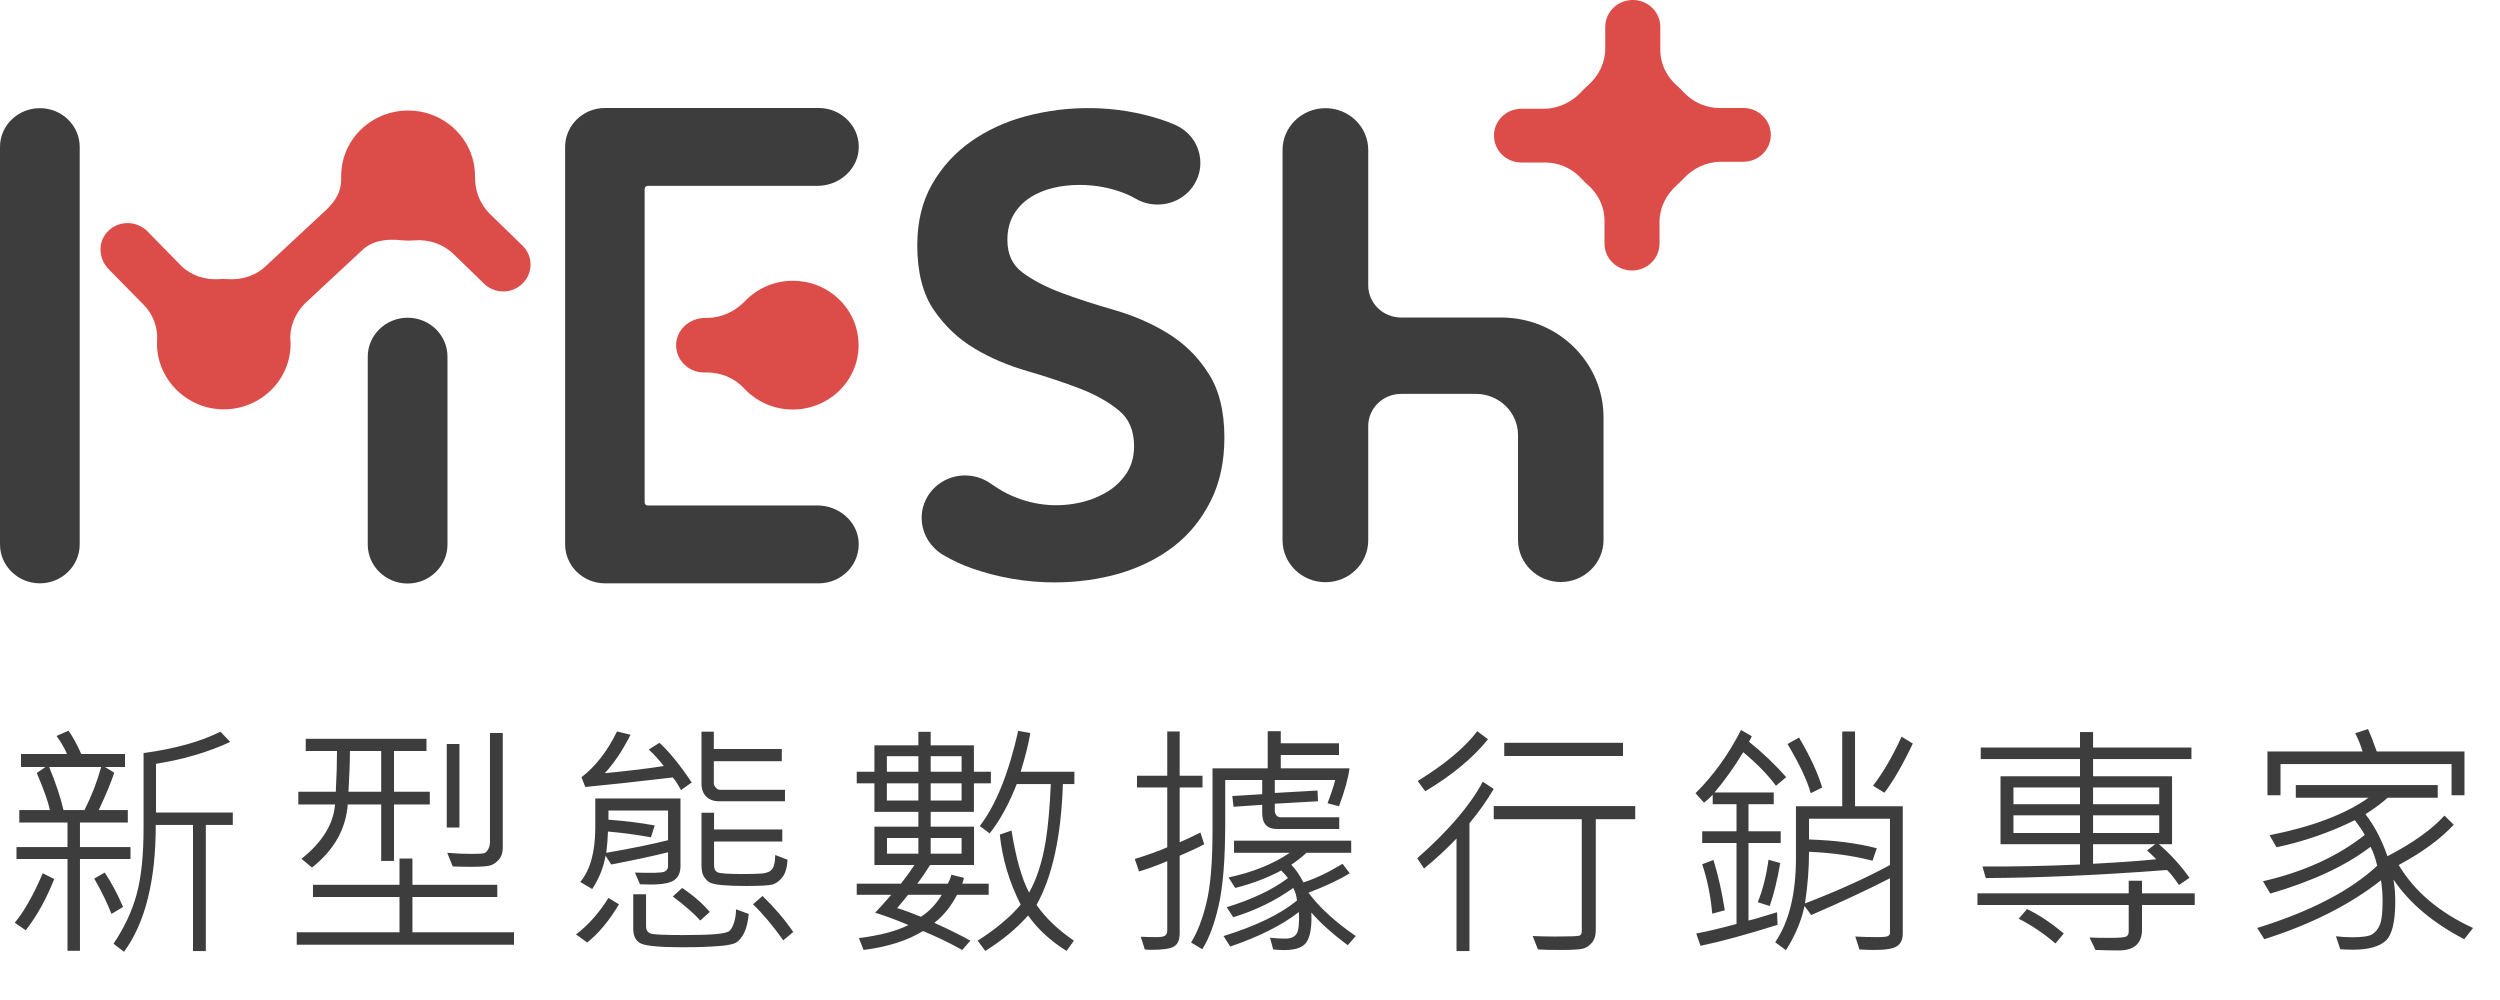 <svg width="120" height="48" viewBox="0 0 120 48" fill="none" xmlns="http://www.w3.org/2000/svg">
<g clip-path="url(#clip0_2267_284)">
<path d="M79.658 10.637C79.658 9.977 79.982 9.327 80.49 8.885C80.536 8.84 80.582 8.804 80.629 8.758C80.638 8.749 80.647 8.74 80.647 8.731C80.656 8.722 80.666 8.713 80.675 8.713C80.721 8.668 80.767 8.623 80.804 8.578C81.257 8.081 81.922 7.765 82.597 7.765H83.678C84.409 7.765 85 7.187 85 6.474C85 5.761 84.409 5.183 83.678 5.183H82.542C81.95 5.183 81.386 4.957 80.961 4.569C80.915 4.524 80.869 4.479 80.823 4.433C80.776 4.379 80.721 4.325 80.675 4.28C80.666 4.271 80.656 4.262 80.647 4.253C80.638 4.244 80.629 4.235 80.619 4.226C80.564 4.172 80.518 4.126 80.462 4.081C80.416 4.036 80.37 3.991 80.324 3.946C79.926 3.521 79.695 2.98 79.695 2.402V1.291C79.695 0.578 79.104 0 78.374 0C77.643 0 77.052 0.578 77.052 1.291V2.348C77.052 3.016 76.728 3.657 76.22 4.099C76.174 4.144 76.128 4.181 76.081 4.226C76.072 4.235 76.063 4.244 76.063 4.253C76.054 4.262 76.044 4.271 76.035 4.271C75.989 4.316 75.943 4.361 75.906 4.406C75.453 4.903 74.787 5.219 74.113 5.219H73.031C72.301 5.219 71.71 5.797 71.71 6.51C71.71 7.223 72.301 7.801 73.031 7.801H74.168C74.76 7.801 75.324 8.027 75.749 8.415C75.795 8.46 75.841 8.506 75.887 8.551C75.934 8.605 75.989 8.659 76.035 8.704C76.044 8.713 76.054 8.722 76.063 8.731C76.072 8.74 76.081 8.749 76.091 8.758C76.146 8.813 76.192 8.858 76.248 8.903C76.294 8.948 76.34 8.993 76.386 9.038C76.784 9.463 77.015 10.005 77.015 10.582V11.693C77.015 12.406 77.606 12.984 78.337 12.984C79.067 12.984 79.658 12.406 79.658 11.693V10.637Z" fill="#DC4D4A"/>
<path d="M1.913 5.192C0.86 5.192 0 6.022 0 7.052V26.131C0 27.16 0.86 28 1.913 28C2.967 28 3.826 27.16 3.826 26.131V7.052C3.826 6.022 2.967 5.192 1.913 5.192Z" fill="#3D3D3D"/>
<path d="M19.566 15.251C18.512 15.251 17.652 16.09 17.652 17.12V26.14C17.652 27.169 18.512 28.009 19.566 28.009C20.619 28.009 21.479 27.169 21.479 26.14V17.12C21.479 16.09 20.628 15.251 19.566 15.251Z" fill="#3D3D3D"/>
<path d="M31.09 8.921H39.233C40.249 8.921 41.118 8.18 41.211 7.232C41.266 6.7 41.09 6.185 40.721 5.797C40.36 5.408 39.843 5.183 39.307 5.183H29.039C27.985 5.183 27.126 6.022 27.126 7.052V26.131C27.126 27.16 27.985 28 29.039 28H39.307C39.843 28 40.36 27.774 40.721 27.386C41.09 26.988 41.257 26.483 41.211 25.95C41.118 25.002 40.249 24.262 39.233 24.262H31.09C31.007 24.262 30.943 24.198 30.943 24.117V9.065C30.952 8.984 31.017 8.921 31.09 8.921Z" fill="#3D3D3D"/>
<path d="M56.026 15.982C55.259 15.513 54.399 15.143 53.484 14.881C52.578 14.619 51.737 14.348 50.98 14.068C50.231 13.788 49.593 13.463 49.085 13.084C48.595 12.723 48.355 12.208 48.355 11.513C48.355 11.052 48.456 10.646 48.651 10.312C48.845 9.978 49.113 9.698 49.436 9.49C49.76 9.274 50.139 9.12 50.545 9.021C50.961 8.921 51.395 8.876 51.83 8.876C52.578 8.876 53.29 9.012 53.965 9.274C54.159 9.346 54.334 9.436 54.51 9.535C55.323 10.014 56.386 9.879 57.052 9.201C57.514 8.723 57.708 8.073 57.578 7.432C57.449 6.79 57.024 6.267 56.414 5.996C56.164 5.888 55.906 5.788 55.638 5.707C53.586 5.057 51.331 5.021 49.233 5.581C48.253 5.842 47.366 6.258 46.608 6.79C45.841 7.332 45.212 8.018 44.741 8.84C44.27 9.662 44.029 10.646 44.029 11.775C44.029 13.066 44.298 14.113 44.824 14.881C45.351 15.648 46.007 16.271 46.784 16.732C47.551 17.192 48.41 17.553 49.325 17.815C50.222 18.077 51.063 18.357 51.821 18.646C52.569 18.935 53.207 19.287 53.706 19.703C54.196 20.1 54.436 20.678 54.436 21.427C54.436 21.888 54.325 22.303 54.113 22.655C53.891 23.007 53.604 23.305 53.253 23.54C52.893 23.775 52.486 23.955 52.052 24.073C50.758 24.416 49.464 24.253 48.309 23.675C48.059 23.549 47.819 23.395 47.597 23.242C46.765 22.628 45.619 22.691 44.871 23.395C44.408 23.838 44.177 24.452 44.251 25.084C44.325 25.716 44.686 26.276 45.24 26.619C45.684 26.881 46.155 27.107 46.645 27.278C47.911 27.721 49.251 27.955 50.619 27.955C51.7 27.955 52.745 27.811 53.724 27.531C54.704 27.242 55.582 26.808 56.322 26.24C57.07 25.671 57.662 24.939 58.105 24.064C58.549 23.197 58.771 22.158 58.771 21.003C58.771 19.712 58.503 18.664 57.976 17.878C57.468 17.084 56.802 16.452 56.026 15.982Z" fill="#3D3D3D"/>
<path d="M72.061 15.241H67.255C66.386 15.241 65.675 14.555 65.675 13.697V7.196C65.675 6.086 64.751 5.192 63.623 5.192C62.486 5.192 61.562 6.095 61.562 7.196V25.932C61.562 27.043 62.486 27.946 63.623 27.946C64.76 27.946 65.675 27.043 65.675 25.932V20.451C65.675 19.602 66.377 18.907 67.255 18.907H70.841C71.959 18.907 72.865 19.792 72.865 20.885V25.923C72.865 27.034 73.789 27.937 74.917 27.937C76.044 27.937 76.969 27.034 76.969 25.923V20.045C76.978 17.39 74.769 15.241 72.061 15.241Z" fill="#3D3D3D"/>
<path d="M25.046 13.643C25.592 13.146 25.61 12.307 25.083 11.792L23.521 10.275C23.041 9.806 22.791 9.155 22.8 8.487C22.8 8.271 22.782 8.045 22.736 7.819C22.459 6.474 21.285 5.435 19.88 5.318C17.976 5.155 16.377 6.618 16.377 8.442C16.377 8.469 16.377 8.505 16.377 8.532C16.396 9.155 16.137 9.607 15.684 10.049L12.773 12.758C12.292 13.228 11.617 13.444 10.934 13.399C10.869 13.399 10.795 13.39 10.73 13.39C10.656 13.39 10.592 13.39 10.527 13.399C9.843 13.444 9.178 13.228 8.697 12.758L7.061 11.088C6.516 10.555 5.61 10.582 5.111 11.178C4.677 11.693 4.751 12.469 5.24 12.948L6.867 14.6C7.338 15.061 7.579 15.693 7.542 16.334C7.523 16.587 7.542 16.849 7.597 17.11C7.874 18.474 9.067 19.53 10.481 19.639C12.366 19.783 13.947 18.329 13.947 16.514C13.947 16.451 13.947 16.388 13.937 16.325C13.9 15.666 14.178 15.015 14.658 14.546L17.366 12.027C17.865 11.539 18.558 11.458 19.252 11.53C19.362 11.539 19.473 11.548 19.584 11.548C19.686 11.548 19.778 11.548 19.88 11.539C20.573 11.476 21.266 11.711 21.765 12.189L23.216 13.598C23.715 14.104 24.529 14.122 25.046 13.643Z" fill="#DC4D4A"/>
<path d="M38.355 13.49C37.329 13.399 36.396 13.788 35.758 14.456C35.277 14.953 34.63 15.259 33.937 15.259H33.854C33.152 15.259 32.532 15.756 32.459 16.442C32.385 17.228 33.013 17.878 33.789 17.878H33.928C34.603 17.878 35.25 18.14 35.703 18.628C36.285 19.259 37.117 19.657 38.05 19.657C39.917 19.657 41.405 18.077 41.192 16.217C41.035 14.772 39.825 13.616 38.355 13.49Z" fill="#DC4D4A"/>
</g>
<path d="M6.264 41.232H3.838V45.639H3.24V41.232H0.791V40.658H3.24V39.48H0.926V38.883H2.391C2.32 38.508 2.111 37.914 1.764 37.102L2.186 36.815H1.008V36.193H3.217C3.1 35.916 2.932 35.627 2.713 35.326L3.287 35.074C3.479 35.336 3.684 35.709 3.902 36.193H6V36.815H5.039L5.484 37.09C5.34 37.531 5.092 38.129 4.74 38.883H6.135V39.48H3.838V40.658H6.264V41.232ZM4.857 36.815H2.361C2.682 37.596 2.91 38.285 3.047 38.883H4.055C4.395 38.211 4.662 37.522 4.857 36.815ZM11.174 39.598H9.879V45.65H9.264V39.598H7.477C7.477 42.273 6.969 44.303 5.953 45.685L5.449 45.299C5.969 44.525 6.338 43.736 6.557 42.932C6.779 42.127 6.891 41.065 6.891 39.744V36.147C8.402 35.94 9.633 35.598 10.582 35.121L11.051 35.613C9.988 36.105 8.801 36.455 7.488 36.662V39H11.174V39.598ZM5.906 43.535L5.35 43.869C5.166 43.381 4.891 42.815 4.523 42.17L5.027 41.883C5.363 42.391 5.656 42.941 5.906 43.535ZM2.602 42.193C2.227 43.147 1.771 43.967 1.236 44.654L0.709 44.291C1.158 43.752 1.605 42.961 2.051 41.918L2.602 42.193ZM24.133 40.705C24.133 40.932 24.069 41.119 23.94 41.268C23.811 41.412 23.667 41.506 23.506 41.549C23.346 41.588 23.046 41.607 22.604 41.607C22.37 41.607 22.079 41.602 21.731 41.59L21.467 40.934C21.87 40.969 22.245 40.986 22.592 40.986C22.924 40.986 23.133 40.977 23.219 40.957C23.305 40.934 23.375 40.871 23.43 40.77C23.489 40.668 23.518 40.551 23.518 40.418V35.185H24.133V40.705ZM20.63 38.613H18.913V41.326H18.297V38.613H16.692C16.602 39.801 16.03 40.81 14.975 41.643L14.471 41.221C15.467 40.432 16.005 39.562 16.083 38.613H14.319V38.004H16.118C16.157 37.285 16.176 36.633 16.176 36.047H14.676V35.461H20.471V36.047H18.913V38.004H20.63V38.613ZM18.297 38.004V36.047H16.797C16.797 36.52 16.774 37.172 16.727 38.004H18.297ZM22.053 39.721H21.444V35.713H22.053V39.721ZM24.672 45.346H14.243V44.748H19.176V43.055H15.022V42.469H19.176V41.209H19.797V42.469H23.87V43.055H19.797V44.748H24.672V45.346ZM33.202 37.559L32.687 37.922C32.538 37.648 32.407 37.447 32.294 37.318C30.388 37.541 28.987 37.693 28.093 37.775L27.911 37.307C28.591 36.783 29.159 36.051 29.616 35.109L30.267 35.268C29.876 36.033 29.464 36.648 29.03 37.113C30.191 37 31.134 36.885 31.86 36.768C31.618 36.455 31.378 36.191 31.14 35.977L31.655 35.654C32.144 36.107 32.659 36.742 33.202 37.559ZM37.679 38.461H34.515C34.257 38.461 34.052 38.387 33.9 38.238C33.747 38.086 33.671 37.875 33.671 37.605V35.121H34.263V35.953H37.526V36.539H34.263V37.594C34.263 37.664 34.294 37.734 34.357 37.805C34.419 37.875 34.483 37.91 34.55 37.91H37.679V38.461ZM32.663 41.578C32.663 41.879 32.564 42.102 32.364 42.246C32.165 42.387 31.786 42.457 31.228 42.457C31.067 42.457 30.898 42.453 30.718 42.445L30.478 41.883C31.278 41.91 31.743 41.898 31.872 41.848C32.001 41.797 32.066 41.707 32.066 41.578V40.91C31.304 41.098 30.396 41.293 29.341 41.496L29.066 41.074C28.972 41.629 28.759 42.162 28.427 42.674L27.853 42.334C28.333 41.756 28.573 40.885 28.573 39.721V38.326H32.663V41.578ZM32.066 40.33V38.906H29.206V39.346C29.976 39.4 30.716 39.492 31.427 39.621L31.245 40.19C30.55 40.065 29.862 39.973 29.183 39.914C29.171 40.242 29.144 40.582 29.101 40.934C30.284 40.73 31.273 40.529 32.066 40.33ZM37.802 41.268C37.782 41.639 37.7 41.918 37.556 42.105C37.411 42.289 37.253 42.406 37.081 42.457C36.909 42.504 36.491 42.527 35.827 42.527C35.362 42.527 34.972 42.514 34.655 42.486C34.339 42.455 34.132 42.406 34.034 42.34C33.937 42.273 33.851 42.18 33.776 42.059C33.706 41.934 33.671 41.758 33.671 41.531V39.012H34.275V39.815H37.55V40.395H34.275V41.531C34.275 41.703 34.331 41.816 34.444 41.871C34.562 41.926 34.968 41.953 35.663 41.953C36.011 41.953 36.31 41.945 36.56 41.93C36.81 41.91 36.98 41.836 37.069 41.707C37.163 41.574 37.21 41.352 37.21 41.039L37.802 41.268ZM34.069 43.775L33.612 44.185C33.339 43.873 32.9 43.488 32.294 43.031L32.745 42.621C33.288 42.988 33.73 43.373 34.069 43.775ZM35.939 43.869C35.903 44.248 35.831 44.549 35.722 44.772C35.612 44.994 35.487 45.148 35.347 45.234C35.21 45.324 34.909 45.385 34.444 45.416C33.98 45.451 33.423 45.469 32.775 45.469C31.7 45.469 31.034 45.41 30.776 45.293C30.523 45.176 30.396 44.941 30.396 44.59V42.926H31.011V44.461C31.011 44.66 31.101 44.781 31.28 44.824C31.46 44.863 31.982 44.883 32.845 44.883C33.513 44.883 34.021 44.867 34.368 44.836C34.72 44.805 34.937 44.752 35.019 44.678C35.101 44.603 35.173 44.471 35.236 44.279C35.298 44.084 35.329 43.873 35.329 43.647L35.939 43.869ZM38.077 44.736L37.597 45.135C37.097 44.432 36.612 43.855 36.144 43.406L36.601 43.008C37.159 43.543 37.651 44.119 38.077 44.736ZM29.71 43.406C29.253 44.18 28.745 44.791 28.187 45.24L27.648 44.853C28.226 44.416 28.745 43.832 29.206 43.102L29.71 43.406ZM51.57 37.635H51.019C50.937 40.139 50.515 42.072 49.754 43.435C50.175 44.049 50.773 44.621 51.547 45.152L51.195 45.645C50.425 45.164 49.81 44.598 49.349 43.945C48.779 44.582 48.093 45.148 47.293 45.645L46.929 45.152C47.808 44.59 48.496 44.014 48.992 43.424C48.445 42.346 48.111 41.225 47.99 40.06L48.552 39.867C48.767 41.195 49.048 42.188 49.396 42.844C49.763 42.195 50.029 41.373 50.193 40.377C50.306 39.697 50.388 38.783 50.439 37.635H48.804C48.422 38.607 47.988 39.397 47.504 40.002L47.029 39.65C47.798 38.65 48.414 37.127 48.875 35.08L49.455 35.185C49.373 35.69 49.218 36.309 48.992 37.043H51.57V37.635ZM47.562 37.6H46.748V38.971H44.673V39.68H46.754V41.52H44.644C44.422 41.879 44.217 42.178 44.029 42.416H45.494C45.56 42.303 45.619 42.16 45.67 41.988L46.267 42.135C46.252 42.236 46.224 42.33 46.185 42.416H47.457V42.949H45.939C45.65 43.504 45.287 43.953 44.849 44.297C45.533 44.605 46.109 44.891 46.578 45.152L46.185 45.598C45.603 45.27 44.976 44.967 44.304 44.69C43.554 45.15 42.603 45.453 41.451 45.598L41.228 45.029C42.24 44.9 43.033 44.691 43.607 44.402C43.013 44.152 42.48 43.955 42.008 43.81C42.218 43.588 42.476 43.301 42.781 42.949H41.123V42.416H43.244C43.49 42.103 43.707 41.805 43.894 41.52H41.972V39.68H44.082V38.971H41.972V37.6H41.123V37.043H41.972V35.777H44.082V35.127H44.673V35.777H46.748V37.043H47.562V37.6ZM46.156 37.043V36.299H44.673V37.043H46.156ZM46.156 38.426V37.6H44.673V38.426H46.156ZM44.082 37.043V36.299H42.57V37.043H44.082ZM44.082 38.426V37.6H42.57V38.426H44.082ZM46.156 40.975V40.225H44.673V40.975H46.156ZM44.082 40.975V40.225H42.576V40.975H44.082ZM45.207 42.949H43.59C43.5 43.066 43.324 43.279 43.062 43.588C43.406 43.693 43.787 43.832 44.205 44.004C44.599 43.754 44.933 43.402 45.207 42.949ZM64.776 36.879C64.717 37.352 64.549 37.959 64.272 38.701L63.721 38.555C63.889 38.121 64.012 37.75 64.09 37.441H61.19V38.062L63.24 37.945L63.264 38.461L61.19 38.578V38.93C61.19 39 61.215 39.068 61.266 39.135C61.317 39.197 61.379 39.228 61.453 39.228H64.283V39.791H61.283C60.819 39.791 60.586 39.535 60.586 39.023V38.631L59.209 38.725L59.151 38.209L60.586 38.121V37.441H58.811V39.469C58.811 41.23 58.705 42.565 58.494 43.471C58.287 44.373 58.026 45.07 57.709 45.562L57.17 45.24C57.471 44.76 57.717 44.125 57.908 43.336C58.104 42.547 58.201 41.389 58.201 39.861V36.879H60.85V35.098H61.477V35.678H64.272V36.24H61.477V36.879H64.776ZM57.803 40.523C57.498 40.688 57.106 40.871 56.625 41.074V44.783C56.625 45.107 56.535 45.322 56.356 45.428C56.18 45.537 55.821 45.592 55.278 45.592C55.141 45.592 55.032 45.586 54.95 45.574L54.756 44.965C55.045 44.977 55.297 44.982 55.512 44.982C55.727 44.982 55.865 44.957 55.928 44.906C55.994 44.855 56.028 44.779 56.028 44.678V41.338C55.5 41.557 55.049 41.721 54.674 41.83L54.469 41.232C55.141 41.022 55.66 40.834 56.028 40.67V37.799H54.575V37.236H56.028V35.109H56.625V37.236H57.721V37.799H56.625V40.43C56.907 40.309 57.239 40.152 57.621 39.961L57.803 40.523ZM65.075 44.93L64.694 45.369C63.979 44.842 63.395 44.318 62.942 43.799C62.973 44.397 62.912 44.846 62.76 45.147C62.608 45.451 62.24 45.603 61.658 45.603C61.463 45.603 61.282 45.594 61.114 45.574L60.961 45.012C61.231 45.039 61.475 45.053 61.694 45.053C61.955 45.053 62.135 44.977 62.233 44.824C62.334 44.672 62.373 44.322 62.35 43.775C61.537 44.408 60.438 44.961 59.051 45.434L58.729 44.93C60.283 44.449 61.459 43.881 62.256 43.225C62.233 43.002 62.172 42.801 62.075 42.621C61.227 43.23 60.268 43.699 59.197 44.027L58.881 43.547C60.119 43.164 61.1 42.697 61.822 42.147C61.74 42.037 61.633 41.916 61.5 41.783C60.825 42.143 60.088 42.422 59.291 42.621L58.969 42.117C60.125 41.871 61.106 41.477 61.91 40.934H59.233V40.353H64.858V40.934H62.713C62.479 41.145 62.235 41.336 61.981 41.508C62.184 41.711 62.379 41.994 62.567 42.357C63.172 42.158 63.797 41.859 64.442 41.461L64.787 41.918C64.287 42.227 63.627 42.537 62.807 42.85C63.33 43.557 64.086 44.25 65.075 44.93ZM71.425 35.484C70.706 36.379 69.702 37.211 68.413 37.98L68.05 37.488C69.362 36.68 70.315 35.883 70.909 35.098L71.425 35.484ZM77.905 36.287H72.204V35.654H77.905V36.287ZM71.7 37.869C71.372 38.428 70.983 38.977 70.534 39.516V45.65H69.913V40.248C69.479 40.709 68.96 41.19 68.354 41.69L68.026 41.197C69.518 39.885 70.567 38.66 71.173 37.523L71.7 37.869ZM78.491 39.322H76.598V44.654C76.598 44.916 76.53 45.121 76.393 45.27C76.26 45.422 76.108 45.514 75.936 45.545C75.764 45.58 75.419 45.598 74.899 45.598C74.454 45.598 74.094 45.59 73.821 45.574L73.569 44.93C73.909 44.945 74.266 44.953 74.641 44.953C75.341 44.953 75.729 44.94 75.807 44.912C75.885 44.881 75.925 44.81 75.925 44.701V39.322H71.7V38.69H78.491V39.322ZM85.738 37.307L85.246 37.717C84.863 37.197 84.339 36.66 83.675 36.105C83.257 36.801 82.798 37.445 82.298 38.039H85.14V38.602H83.927V39.902H85.474V40.465H83.927V44.185C84.068 44.162 84.525 44.029 85.298 43.787L85.322 44.391C83.826 44.863 82.593 45.199 81.624 45.398L81.419 44.807C81.931 44.713 82.576 44.56 83.353 44.35V40.465H81.706V39.902H83.353V38.602H82.21V38.15C82.101 38.268 81.962 38.395 81.794 38.531L81.384 38.074C82.236 37.234 82.964 36.223 83.57 35.039L84.085 35.338C84.078 35.377 84.033 35.465 83.951 35.602C84.638 36.156 85.234 36.725 85.738 37.307ZM91.333 44.807C91.333 45.088 91.243 45.289 91.064 45.41C90.888 45.535 90.527 45.598 89.98 45.598C89.769 45.598 89.527 45.59 89.253 45.574L89.054 44.953C89.402 44.973 89.755 44.982 90.115 44.982C90.392 44.982 90.562 44.965 90.624 44.93C90.687 44.895 90.718 44.842 90.718 44.772V42.158C89.609 42.725 88.349 43.312 86.939 43.922L86.617 43.488C86.468 44.199 86.171 44.906 85.726 45.609L85.21 45.228C85.874 44.248 86.206 42.9 86.206 41.185V38.701H88.427V35.109H89.042V38.701H91.333V44.807ZM90.718 41.52V39.299H86.833V40.295C88.083 40.334 89.167 40.475 90.085 40.717L89.88 41.315C88.966 41.076 87.951 40.934 86.833 40.887C86.833 41.684 86.769 42.51 86.64 43.365C88.238 42.748 89.597 42.133 90.718 41.52ZM91.814 35.69C91.353 36.67 90.9 37.457 90.454 38.051L89.904 37.717C90.388 37.088 90.845 36.303 91.275 35.361L91.814 35.69ZM87.466 37.799L86.915 38.074C86.747 37.465 86.376 36.678 85.802 35.713L86.353 35.402C86.884 36.301 87.255 37.1 87.466 37.799ZM85.451 41.426C85.314 42.23 85.146 42.918 84.947 43.488L84.372 43.307C84.611 42.721 84.783 42.041 84.888 41.268L85.451 41.426ZM82.79 43.693L82.187 43.857C82.113 43.014 81.953 42.223 81.706 41.484L82.246 41.279C82.464 41.978 82.646 42.783 82.79 43.693ZM105.189 36.434H100.467V37.26H104.258V40.523H103.631C104.201 41.02 104.689 41.557 105.096 42.135L104.592 42.48C104.373 42.16 104.182 41.92 104.018 41.76C100.791 42.006 97.891 42.135 95.316 42.147L95.158 41.59C96.615 41.602 98.176 41.57 99.84 41.496V40.523H96.025V37.26H99.84V36.434H95.076V35.883H99.84V35.139H100.467V35.883H105.189V36.434ZM103.643 38.602V37.799H100.467V38.602H103.643ZM99.84 38.602V37.799H96.646V38.602H99.84ZM103.643 39.984V39.135H100.467V39.984H103.643ZM99.84 39.984V39.135H96.646V39.984H99.84ZM103.502 41.244C103.279 41.022 103.131 40.881 103.057 40.822L103.449 40.523H100.467V41.461C101.725 41.395 102.736 41.322 103.502 41.244ZM105.348 43.441H102.816V44.613C102.816 45.285 102.443 45.621 101.697 45.621C101.404 45.621 101.033 45.613 100.584 45.598L100.297 45C100.551 45.012 100.865 45.018 101.24 45.018C101.709 45.018 101.982 44.996 102.06 44.953C102.139 44.91 102.178 44.83 102.178 44.713V43.441H94.918V42.879H102.178V42.275H102.816V42.879H105.348V43.441ZM99.061 44.807L98.662 45.287C98.096 44.803 97.508 44.406 96.898 44.098L97.297 43.635C97.855 43.9 98.443 44.291 99.061 44.807ZM118.295 38.174H117.674V36.674H109.465V38.174H108.838V36.07H113.403C113.309 35.762 113.192 35.471 113.051 35.197L113.666 34.992C113.772 35.223 113.911 35.582 114.083 36.07H118.295V38.174ZM118.706 44.543L118.284 45.082C116.78 44.301 115.647 43.346 114.885 42.217C114.944 42.541 114.973 42.889 114.973 43.26C114.973 44.26 114.815 44.897 114.499 45.17C114.182 45.447 113.661 45.586 112.934 45.586C112.711 45.586 112.51 45.578 112.331 45.562L112.125 44.941C112.372 44.973 112.635 44.988 112.916 44.988C113.401 44.988 113.719 44.94 113.872 44.842C114.028 44.744 114.149 44.592 114.235 44.385C114.321 44.178 114.364 43.797 114.364 43.242C114.364 42.914 114.338 42.584 114.288 42.252C112.803 43.424 110.936 44.367 108.686 45.082L108.346 44.543C110.901 43.75 112.821 42.754 114.106 41.555C114.016 41.176 113.909 40.873 113.784 40.647C112.596 41.557 110.993 42.305 108.973 42.891L108.622 42.299C110.567 41.853 112.196 41.113 113.508 40.078C113.403 39.879 113.243 39.643 113.028 39.369C111.844 39.955 110.592 40.389 109.272 40.67L108.938 40.09C110.989 39.684 112.573 39.084 113.69 38.291H110.198V37.682H117.012V38.291H114.61C114.333 38.541 113.977 38.805 113.543 39.082C113.973 39.641 114.325 40.312 114.598 41.098C115.817 40.465 116.729 39.815 117.334 39.147L117.78 39.586C117.143 40.273 116.262 40.918 115.137 41.52C115.899 42.793 117.088 43.801 118.706 44.543Z" fill="#3D3D3D"/>
<defs>
<clipPath id="clip0_2267_284">
<rect width="85" height="28" fill="white"/>
</clipPath>
</defs>
</svg>
